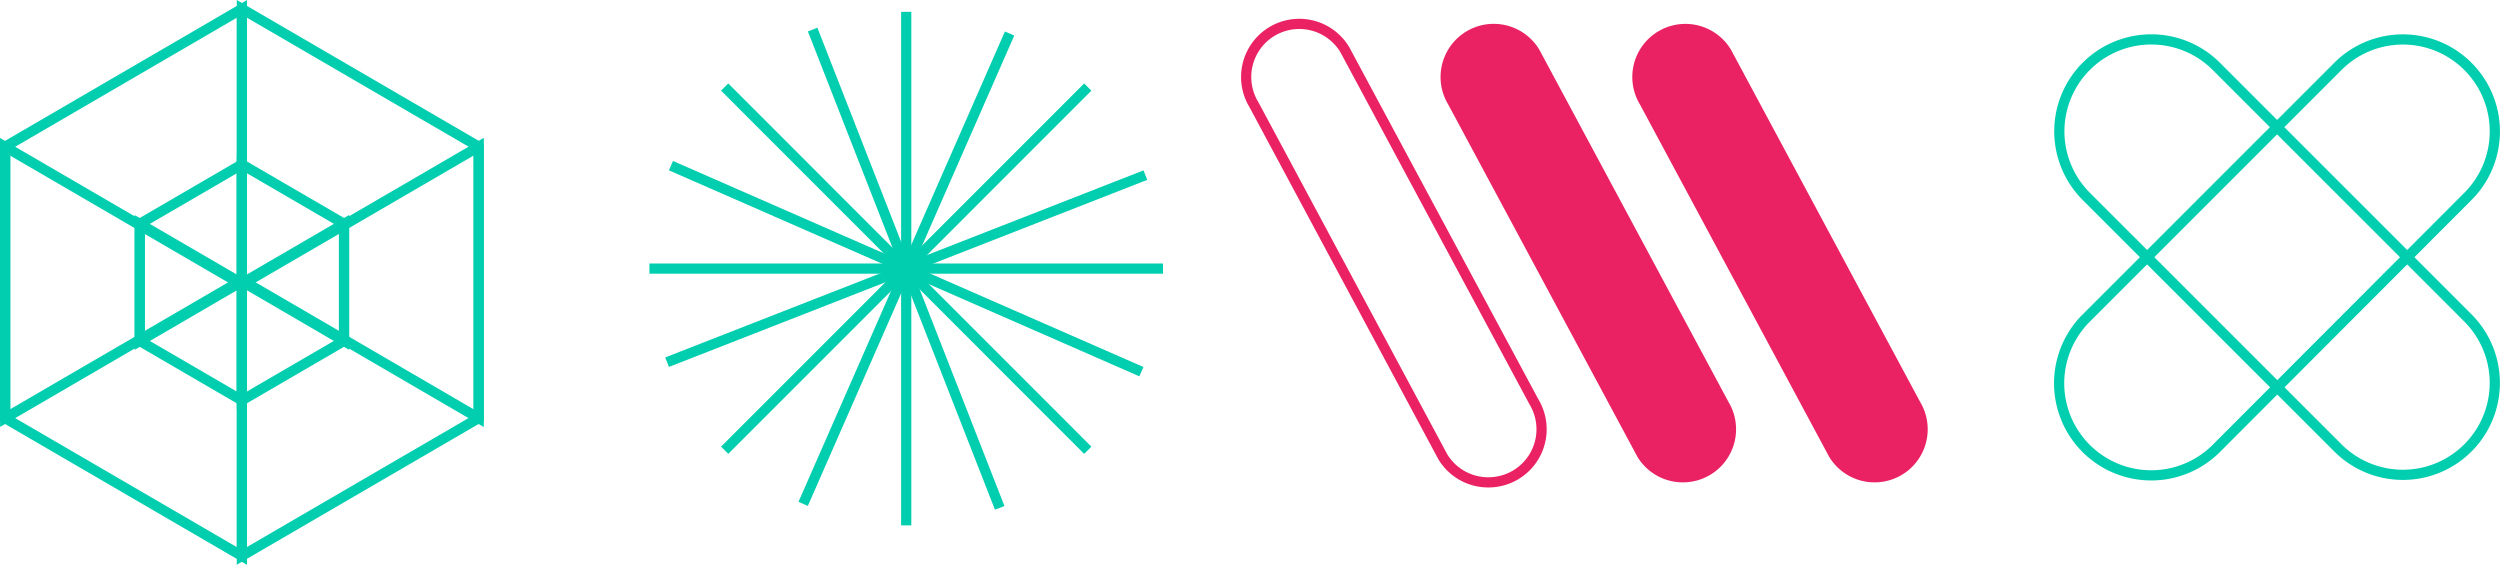 <?xml version="1.0" encoding="UTF-8"?> <svg xmlns="http://www.w3.org/2000/svg" viewBox="0 0 245.25 55.41"><defs><style>.a,.b{fill:none;stroke-miterlimit:10;}.a{stroke:#00ceaf;}.b{stroke:#ea2263;}.c{fill:#ea2263;}</style></defs><polygon class="a" points="46.96 41.01 23.73 54.53 23.73 27.91 46.96 14.39 46.96 41.01"></polygon><polygon class="a" points="0.5 41.02 23.73 54.54 23.73 27.92 0.5 14.4 0.5 41.02"></polygon><polygon class="a" points="23.73 27.49 46.96 41.02 46.96 14.39 23.73 0.87 23.73 27.49"></polygon><polygon class="a" points="23.73 27.49 0.51 41.01 0.51 14.39 23.73 0.87 23.73 27.49"></polygon><polygon class="a" points="33.75 33.44 23.73 39.27 23.73 27.79 33.75 21.96 33.75 33.44"></polygon><polygon class="a" points="13.71 33.45 23.73 39.28 23.73 27.8 13.71 21.97 13.71 33.45"></polygon><polygon class="a" points="23.73 27.61 33.75 33.45 33.75 21.96 23.73 16.13 23.73 27.61"></polygon><polygon class="a" points="23.73 27.61 13.71 33.45 13.71 21.96 23.73 16.13 23.73 27.61"></polygon><line class="a" x1="71.09" y1="8.54" x2="106.71" y2="44.17"></line><line class="a" x1="88.9" y1="1.16" x2="88.9" y2="51.54"></line><line class="a" x1="106.71" y1="8.54" x2="71.09" y2="44.17"></line><line class="a" x1="114.09" y1="26.35" x2="63.71" y2="26.35"></line><line class="a" x1="112.36" y1="17.18" x2="65.44" y2="35.53"></line><line class="a" x1="111.97" y1="36.46" x2="65.82" y2="16.25"></line><line class="a" x1="98.07" y1="49.82" x2="79.72" y2="2.9"></line><line class="a" x1="78.79" y1="49.43" x2="99.04" y2="3.29"></line><path class="a" d="M229.35,6.51A9,9,0,0,1,242.1,19.27L217.41,44A9,9,0,0,1,204.66,31.2Z"></path><path class="a" d="M242.1,31.19a9,9,0,1,1-12.75,12.75L204.66,19.26A9,9,0,0,1,217.42,6.51Z"></path><path class="b" d="M146,47.32a5.2,5.2,0,0,1-4.46-2.51L123,10.25a5.21,5.21,0,1,1,8.92-5.39l18.56,34.56a5.21,5.21,0,0,1-4.46,7.9Z"></path><path class="c" d="M165.09,47.32a5.2,5.2,0,0,1-4.46-2.51L142.07,10.25A5.21,5.21,0,1,1,151,4.86l18.56,34.56a5.21,5.21,0,0,1-4.46,7.9Z"></path><path class="c" d="M183.9,47.32a5.2,5.2,0,0,1-4.46-2.51L160.88,10.25a5.21,5.21,0,1,1,8.92-5.39l18.56,34.56a5.21,5.21,0,0,1-4.46,7.9Z"></path></svg> 